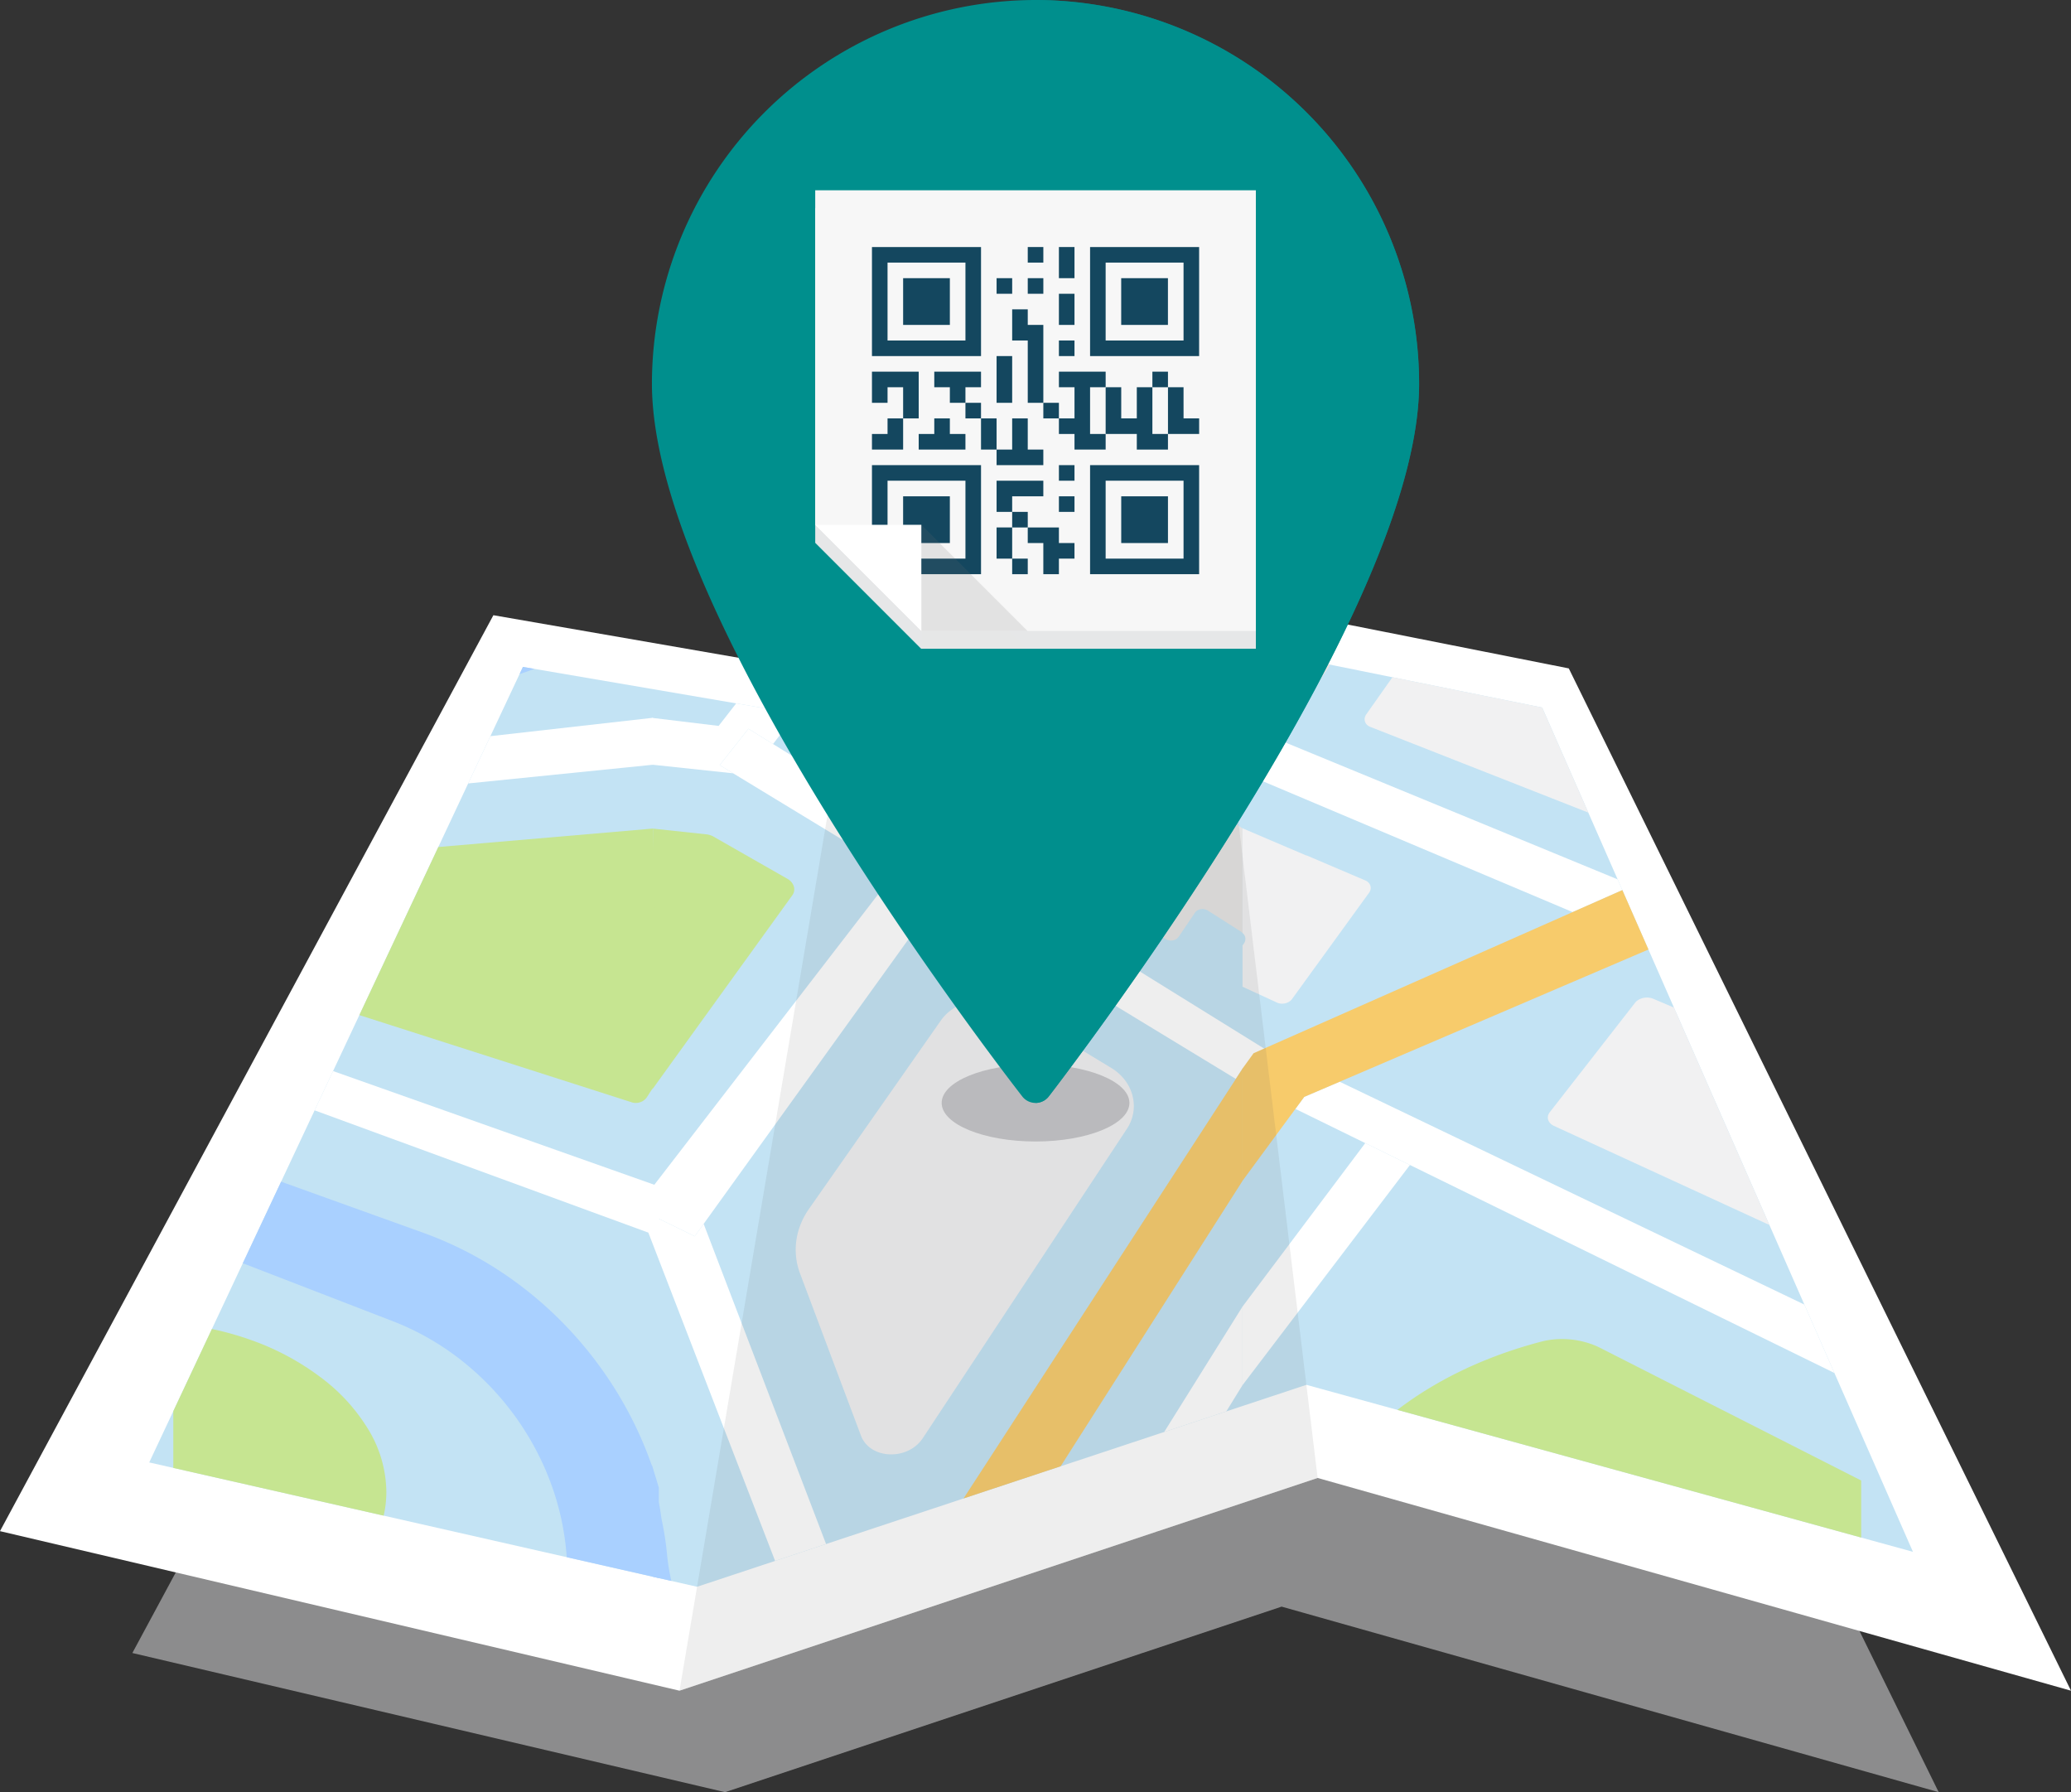 <svg id="Group_11376" data-name="Group 11376" xmlns="http://www.w3.org/2000/svg" xmlns:xlink="http://www.w3.org/1999/xlink" width="382.804" height="331.232" viewBox="0 0 382.804 331.232">
  <rect x="0" y="0" width="382.804" height="331.232" fill="#333333" stroke="none"/>
  <defs>
    <clipPath id="clip-path">
      <path id="Path_18176" data-name="Path 18176" d="M714.234,3821.135,645.16,3968.162l101.266,22.981,112.626-37.322,112.115,30.861-68.533-156.039-60.174-12.171-69,14.784Z" transform="translate(-645.16 -3816.473)" fill="none"/>
    </clipPath>
  </defs>
  <g id="Group_11360" data-name="Group 11360" transform="translate(0 110.43)">
    <path id="Path_18138" data-name="Path 18138" d="M978,4004.888l-80.97-164.8L839.4,3828.658l-58.108,12.86-57.631-10-79.541,147.65,109.547,25.721,102.88-34.293Z" transform="translate(-619.654 -3784.086)" fill="#e6e7e8" opacity="0.5" style="mix-blend-mode: multiply;isolation: isolate"/>
    <path id="Path_18139" data-name="Path 18139" d="M1018.73,4015.787,925.9,3826.843l-66.076-13.105L793.2,3828.48l-66.076-11.467-91.2,169.284,125.6,29.489,117.954-39.318Z" transform="translate(-635.926 -3813.737)" fill="#fff"/>
    <path id="Path_18140" data-name="Path 18140" d="M714.234,3821.135,645.16,3968.162l101.266,22.981,112.626-37.322,112.115,30.861-68.533-156.039-60.174-12.171-69,14.784Z" transform="translate(-617.578 -3808.302)" fill="#c3e3f4"/>
    <g id="Group_11359" data-name="Group 11359" transform="translate(27.582 8.17)">
      <g id="Group_11358" data-name="Group 11358" clip-path="url(#clip-path)">
        <g id="Group_11357" data-name="Group 11357" transform="translate(4.448 -14.424)">
          <g id="Group_11354" data-name="Group 11354" transform="translate(83.548)">
            <path id="Path_18141" data-name="Path 18141" d="M677.553,3888.275q.78,1.088,1.592,2.159t1.673,2.125v-8.989l-6.2.293q.694,1.121,1.428,2.223C676.535,3886.82,677.037,3887.552,677.553,3888.275Z" transform="translate(-674.617 -3668.711)" fill="#a9d0ff"/>
            <path id="Path_18142" data-name="Path 18142" d="M678.333,3896.749l33.714-4.547-7.391-3.1c-1.042-.449-2.058-.926-3.053-1.44s-1.963-1.057-2.907-1.634-1.864-1.186-2.751-1.822-2.055-1.542-2.889-2.237l-.137-.161-16.579,5.267v7.6a15.089,15.089,0,0,0,.932,1.321A4.678,4.678,0,0,0,678.333,3896.749Z" transform="translate(-671.193 -3672.221)" fill="#a9d0ff"/>
            <path id="Path_18143" data-name="Path 18143" d="M684.861,3900.908a38.859,38.859,0,0,1-3.833-8.067,38.524,38.524,0,0,1-1.2-4.338,39.307,39.307,0,0,1-.7-4.489q-.148-1.573-.385-3.118t-.559-3.069c-.215-1.012-.29-2.261-.562-3.259s-.693-5.992-1.392-7.2l.326,35.793Z" transform="translate(-671.41 -3700.908)" fill="#a9d0ff"/>
            <path id="Path_18144" data-name="Path 18144" d="M676.044,3855.136l26.754,69.289,2.945,1.337,13.5-3.661-8.215-3.833-24.764-64.76-1.656,2.3-7.832-3.833Z" transform="translate(-671.78 -3731.493)" fill="#fff"/>
            <path id="Path_18145" data-name="Path 18145" d="M702.316,3877.6l-1.251,1.964-9.581,2.744,28.806,13.081,15.638-2.109-14.2-6.627h0l-.232.376-7.5-3.186.385-.617Z" transform="translate(-641.099 -3680.578)" fill="#fff"/>
            <path id="Path_18146" data-name="Path 18146" d="M698.6,3842.052l21.067-27.434-11.176-1.5L688.544,3838.7l-12.254-1.48v8.65l14.941,1.593-2.493-1.515,5.313-6.721Z" transform="translate(-671.291 -3808.712)" fill="#fff"/>
            <path id="Path_18147" data-name="Path 18147" d="M699.019,3923.567l7.5,3.186.232-.376,33.466-54.252v-14.518L699.4,3922.95Z" transform="translate(-626.125 -3720.303)" fill="#fff"/>
            <path id="Path_18148" data-name="Path 18148" d="M676.291,3889.014v5.21l7.832,3.832,1.656-2.3,43.347-60.229h0l-7.91-4.808Z" transform="translate(-671.291 -3773.74)" fill="#fff"/>
            <path id="Path_18149" data-name="Path 18149" d="M741.6,3844.354v-8.838l-26.7-18.664-16.579-2.224Z" transform="translate(-627.512 -3805.714)" fill="#fff"/>
            <path id="Path_18150" data-name="Path 18150" d="M685.77,3821.86l-5.313,6.72,2.493,1.516,29.982,18.225h0l7.91,4.809,55.015,33.442,1.24-1.911,5.649-2.671-92.425-57.308Z" transform="translate(-663.01 -3791.344)" fill="#fff"/>
            <path id="Path_18151" data-name="Path 18151" d="M678.443,3816.172q1.035-.538,2.043-1.093c.672-.368,1.335-.744,1.989-1.121s1.3-.761,1.933-1.146l-7.982-1.169-.164,6.13C676.967,3817.427,677.753,3816.535,678.443,3816.172Z" transform="translate(-671.348 -3811.643)" fill="#a9d0ff"/>
            <path id="Path_18152" data-name="Path 18152" d="M701.273,3837.322l-13.7-7.82a2.985,2.985,0,0,0-.317-.159c-.108-.044-.218-.087-.332-.121a3.513,3.513,0,0,0-.346-.085c-.12-.021-.236-.038-.356-.048l-9.789-1.051-.14,48.178,25.854-35.835a1.833,1.833,0,0,0,.3-1.637,2.208,2.208,0,0,0-.415-.789A2.673,2.673,0,0,0,701.273,3837.322Z" transform="translate(-671.29 -3779.065)" fill="#c6e591"/>
            <path id="Path_18153" data-name="Path 18153" d="M724.083,3839.538a10.648,10.648,0,0,0-2.548-.756,10.886,10.886,0,0,0-1.305-.131,10.493,10.493,0,0,0-2.4.174,9.96,9.96,0,0,0-2.261.7,9.254,9.254,0,0,0-2,1.223,8.428,8.428,0,0,0-1.61,1.72l-24.352,34.786a13.806,13.806,0,0,0-1.532,2.83,12.821,12.821,0,0,0-.8,3.01,12.43,12.43,0,0,0,.687,6.1l11.25,29.944a4.905,4.905,0,0,0,.98,1.605,5.355,5.355,0,0,0,1.449,1.118,6.389,6.389,0,0,0,1.753.622,7.443,7.443,0,0,0,3.441-.143,7.223,7.223,0,0,0,1.455-.587,6.567,6.567,0,0,0,1.3-.911,6.386,6.386,0,0,0,1.067-1.236l37.717-57.155a7.7,7.7,0,0,0,1.183-3,7.626,7.626,0,0,0-.14-3.1,8.113,8.113,0,0,0-1.374-2.858,8.951,8.951,0,0,0-2.536-2.282l-18.219-11.05A10.934,10.934,0,0,0,724.083,3839.538Z" transform="translate(-653.656 -3757.993)" fill="#f1f1f2"/>
            <path id="Path_18154" data-name="Path 18154" d="M705.744,3815.713c-.087-.045-.179-.084-.269-.12a2.5,2.5,0,0,0-.278-.083,2.327,2.327,0,0,0-.8-.062,2.212,2.212,0,0,0-.493.107,1.846,1.846,0,0,0-.433.224,1.509,1.509,0,0,0-.35.337L689.1,3834.61a1.53,1.53,0,0,0-.293.675,1.677,1.677,0,0,0,.039.729,2.016,2.016,0,0,0,.349.689,2.432,2.432,0,0,0,.639.574l37.815,23.6a2.253,2.253,0,0,0,.245.132c.084.038.17.071.257.1a1.981,1.981,0,0,0,.26.066,1.956,1.956,0,0,0,.263.035,2.1,2.1,0,0,0,.49-.021,1.947,1.947,0,0,0,.463-.133,1.784,1.784,0,0,0,.406-.241,1.64,1.64,0,0,0,.326-.344l12.618-17.986a1.491,1.491,0,0,0,.257-.632,1.616,1.616,0,0,0-.036-.676,1.854,1.854,0,0,0-.3-.646,2.13,2.13,0,0,0-.556-.531l-36.328-24.143A2.462,2.462,0,0,0,705.744,3815.713Z" transform="translate(-646.472 -3804.107)" fill="#f1f1f2"/>
            <path id="Path_18155" data-name="Path 18155" d="M728.18,3831.738l-7.925-5.261-.009.012c-.072-.047-.146-.089-.221-.129a2.458,2.458,0,0,0-.23-.095c-.078-.026-.155-.05-.233-.069s-.158-.026-.239-.035a1.832,1.832,0,0,0-.445.012,1.634,1.634,0,0,0-.415.117,1.593,1.593,0,0,0-.37.214,1.616,1.616,0,0,0-.3.316l-12.454,18.022a1.5,1.5,0,0,0-.251.619,1.662,1.662,0,0,0,.033.654,1.811,1.811,0,0,0,.3.612,2.005,2.005,0,0,0,.538.493l7.955,4.952a2.065,2.065,0,0,0,.224.122c.078.033.155.063.233.09a2.175,2.175,0,0,0,.239.057,1.926,1.926,0,0,0,.239.029,1.851,1.851,0,0,0,.448-.026,1.92,1.92,0,0,0,.424-.131,1.636,1.636,0,0,0,.37-.233,1.665,1.665,0,0,0,.3-.325l2.978-4.4a1.564,1.564,0,0,1,.663-.554,1.946,1.946,0,0,1,.415-.128,1.835,1.835,0,0,1,.445-.021,1.725,1.725,0,0,1,.233.029,1.636,1.636,0,0,1,.236.061,1.946,1.946,0,0,1,.448.212l6,3.82.1.069.1.078.09.08.084.084Z" transform="translate(-614.092 -3782.813)" fill="#e5e4e3"/>
            <path id="Path_18156" data-name="Path 18156" d="M720.043,3817.543l-10.874-1.46,10.874,7.634Z" transform="translate(-605.954 -3802.82)" fill="#e5e4e3"/>
            <path id="Path_18157" data-name="Path 18157" d="M718.758,3940.172l-13.5,3.661-20.658,5.605-8.3,2.348v12.693l17.018-5.065,28.367-8.121,9.581-2.743,1.251-1.964,52.873-82.961v-20.742l-1.24,1.911-61.17,94.235Z" transform="translate(-671.291 -3749.565)" fill="#f7cb6b"/>
          </g>
          <g id="Group_11355" data-name="Group 11355">
            <path id="Path_18158" data-name="Path 18158" d="M736.4,3911.231a70.185,70.185,0,0,0-6.536-15.638,71.964,71.964,0,0,0-9.909-13.5,70.61,70.61,0,0,0-12.555-10.67,67.307,67.307,0,0,0-14.491-7.31l-46.257-16.634v17.279l40.587,15.678A49.165,49.165,0,0,1,699.3,3887.2a51.857,51.857,0,0,1,16.791,22.272,49.171,49.171,0,0,1,3.232,13.951q.2,2.509.6,5.028t1,5.026q.6,2.514,1.383,5t1.766,4.956l12.325-.794Z" transform="translate(-646.648 -3740.422)" fill="#a9d0ff"/>
            <path id="Path_18159" data-name="Path 18159" d="M736.4,3871.3l-89.75-31.761v8.138l89.259,32.705.491,1.459v-5.316l-.938-.542.938-1.446Z" transform="translate(-646.648 -3756.209)" fill="#fff"/>
            <path id="Path_18160" data-name="Path 18160" d="M646.648,3838.829l88.655-8.971v-8.678l-88.655,10.024Z" transform="translate(-646.648 -3792.692)" fill="#fff"/>
            <path id="Path_18161" data-name="Path 18161" d="M646.649,3840.465c1.577-.007,3.537-.028,5.8-.087,2.282-.058,4.881-.152,7.725-.3,2.871-.152,6-.358,9.3-.64,3.342-.284,6.87-.646,10.515-1.1,2.357-.3,4.762-.634,7.193-1.013,2.449-.385,4.926-.818,7.405-1.3,2.5-.487,5-1.028,7.486-1.625,2.5-.6,4.986-1.261,7.426-1.984a54.33,54.33,0,0,0,6.966-2.622,69.075,69.075,0,0,0,6.844-3.606c2.261-1.35,4.487-2.834,6.665-4.424s4.334-3.295,6.419-5.066l-1.1-5.052-88.652,13.234Z" transform="translate(-646.648 -3811.643)" fill="#a9d0ff"/>
            <path id="Path_18162" data-name="Path 18162" d="M651.82,3834.689a2.189,2.189,0,0,0-1.021,1.157,2.158,2.158,0,0,0-.152.794V3853.9a2.027,2.027,0,0,0,.093.606,1.944,1.944,0,0,0,.257.531,1.923,1.923,0,0,0,.4.416,1.735,1.735,0,0,0,.523.269l71.532,22.9a1.924,1.924,0,0,0,.2.053c.066.016.131.027.2.039s.134.015.2.021.131,0,.2,0a2.5,2.5,0,0,0,.591-.08,2.534,2.534,0,0,0,.553-.219,2.315,2.315,0,0,0,.487-.344,2.2,2.2,0,0,0,.391-.46l2.184-3.382-1.06-46.224-74.824,6.429A1.985,1.985,0,0,0,651.82,3834.689Z" transform="translate(-638.705 -3779.065)" fill="#c6e591"/>
            <path id="Path_18163" data-name="Path 18163" d="M674.072,3868.729a47.666,47.666,0,0,0-12.573-6.853,54.94,54.94,0,0,0-14.849-3.215v55.479a51.222,51.222,0,0,0,14.849-.663,39.271,39.271,0,0,0,12.573-4.7,26.3,26.3,0,0,0,8.714-8.158,19.732,19.732,0,0,0,3.244-10.841,22.579,22.579,0,0,0-3.244-11.4A33.93,33.93,0,0,0,674.072,3868.729Z" transform="translate(-646.648 -3718.211)" fill="#c6e591"/>
            <path id="Path_18164" data-name="Path 18164" d="M646.648,3888.44l39.054,5.946,44.494-2.115,6.2-.3V3879.34l-12.327.8-77.423,5Z" transform="translate(-646.648 -3677.118)" fill="#f7cb6b"/>
          </g>
          <g id="Group_11356" data-name="Group 11356" transform="translate(197.636 4.129)">
            <path id="Path_18165" data-name="Path 18165" d="M743.755,3851.541l-8.26-4.046h0l-22.684,30.212v14.521l30.946-40.687Z" transform="translate(-712.808 -3744.53)" fill="#fff"/>
            <path id="Path_18166" data-name="Path 18166" d="M779.824,3820.708l-22.319-7.683-20.868,2.4,43.188,15.316Z" transform="translate(-665.458 -3813.026)" fill="#fff"/>
            <path id="Path_18167" data-name="Path 18167" d="M784.92,3851.317l-72.111-29.7v8.839l61.02,25.769Z" transform="translate(-712.808 -3795.954)" fill="#fff"/>
            <path id="Path_18168" data-name="Path 18168" d="M776.481,3844.7l-26.7-11-11.467,4.911,38.162,16.115Z" transform="translate(-662.114 -3771.933)" fill="#fff"/>
            <path id="Path_18169" data-name="Path 18169" d="M737.251,3859.089l83.42,40.871v-10.031L724.258,3843.7l-6.545,2.8-1.63,2.22,12.908,6.323h0Z" transform="translate(-706.304 -3752.077)" fill="#fff"/>
            <path id="Path_18170" data-name="Path 18170" d="M716.038,3916.821c.084.65.176,1.3.287,1.953l1.467,8.815,0,.018,0,.019,0,.017,0,.021,103.677,11.979v-53.874L773.3,3861.292a14.71,14.71,0,0,0-1.559-.685,15.629,15.629,0,0,0-1.631-.5,16.75,16.75,0,0,0-1.682-.329,16.537,16.537,0,0,0-1.7-.146q-.564-.022-1.129,0t-1.12.081c-.37.039-.738.093-1.105.158s-.726.149-1.084.242q-3.831,1.008-7.414,2.306-3.562,1.291-6.853,2.851-3.271,1.55-6.264,3.354a65.93,65.93,0,0,0-5.658,3.815,60.023,60.023,0,0,0-5.024,4.244,54.937,54.937,0,0,0-4.367,4.637,50.95,50.95,0,0,0-3.686,5,47.652,47.652,0,0,0-2.978,5.342,45.738,45.738,0,0,0-1.912,4.666,45.234,45.234,0,0,0-1.362,4.795,44.478,44.478,0,0,0-.818,4.9,45.349,45.349,0,0,0-.275,4.983c0,.642.015,1.284.042,1.93s.066,1.293.12,1.941S715.958,3916.17,716.038,3916.821Z" transform="translate(-707.115 -3720.442)" fill="#c6e591"/>
            <path id="Path_18171" data-name="Path 18171" d="M713.051,3849.333l-.242.338v7.624l6.366,2.93a1.838,1.838,0,0,0,.251.1,2.391,2.391,0,0,0,.263.065,2.111,2.111,0,0,0,.269.036,2.468,2.468,0,0,0,.269,0,2.888,2.888,0,0,0,.511-.07,2.41,2.41,0,0,0,.475-.174,2.119,2.119,0,0,0,.421-.266,1.8,1.8,0,0,0,.338-.355l14.228-19.629a1.606,1.606,0,0,0,.287-.651,1.38,1.38,0,0,0-.039-.646,1.439,1.439,0,0,0-.34-.57,1.781,1.781,0,0,0-.615-.419l-10.847-4.623-.018.03-11.817-5.037v19.348a1.571,1.571,0,0,1,.355.422,1.415,1.415,0,0,1,.167.5,1.374,1.374,0,0,1-.036.527A1.558,1.558,0,0,1,713.051,3849.333Z" transform="translate(-712.809 -3783.233)" fill="#f1f1f2"/>
            <path id="Path_18172" data-name="Path 18172" d="M722.825,3827.879a2,2,0,0,0,.275.05,2.089,2.089,0,0,0,.281.019,2.477,2.477,0,0,0,.284-.012,2.683,2.683,0,0,0,.535-.111,2.8,2.8,0,0,0,.5-.212,2.515,2.515,0,0,0,.442-.308,2.248,2.248,0,0,0,.355-.395l5.58-8.032a1.8,1.8,0,0,0,.293-.69,1.4,1.4,0,0,0-.039-.669,1.427,1.427,0,0,0-.349-.57,1.747,1.747,0,0,0-.633-.4l-1.58-.595-15.961,1.835v6.174l9.75,3.833A1.988,1.988,0,0,0,722.825,3827.879Z" transform="translate(-712.809 -3807.208)" fill="#e5e4e3"/>
            <path id="Path_18173" data-name="Path 18173" d="M721.425,3835.769l47.6,18.714a2.444,2.444,0,0,0,.3.1,2.57,2.57,0,0,0,.317.063,2.874,2.874,0,0,0,.323.029c.108,0,.215,0,.326,0a3.51,3.51,0,0,0,.612-.1,3.458,3.458,0,0,0,.577-.213,2.724,2.724,0,0,0,.508-.316,2.268,2.268,0,0,0,.409-.416l16.4-21.591a1.819,1.819,0,0,0,.344-.744,1.387,1.387,0,0,0-.045-.726,1.554,1.554,0,0,0-.412-.625,2.09,2.09,0,0,0-.744-.441l-41.286-14.808-13.894,1.595-12.074,17.129a1.724,1.724,0,0,0-.3.688,1.408,1.408,0,0,0,.042.671,1.426,1.426,0,0,0,.353.583A1.887,1.887,0,0,0,721.425,3835.769Z" transform="translate(-697.79 -3809.724)" fill="#f1f1f2"/>
            <path id="Path_18174" data-name="Path 18174" d="M732.841,3862.213l54.687,25.153a3.087,3.087,0,0,0,.334.131c.114.038.227.068.344.1a3.388,3.388,0,0,0,.352.057,2.941,2.941,0,0,0,.356.023c.06,0,.122,0,.182,0l.179-.009c.06-.006.12-.013.179-.021a1.691,1.691,0,0,0,.176-.026v-32.55L751.2,3838.719a2.953,2.953,0,0,0-.308-.108,3.232,3.232,0,0,0-.319-.074,3.267,3.267,0,0,0-.326-.039c-.108-.006-.218-.008-.326-.006a3.605,3.605,0,0,0-.618.081,3.1,3.1,0,0,0-.576.194,2.64,2.64,0,0,0-.508.3,2.191,2.191,0,0,0-.406.4L732.046,3859.7a1.6,1.6,0,0,0-.32.69,1.429,1.429,0,0,0,.042.7,1.662,1.662,0,0,0,.379.634A2.214,2.214,0,0,0,732.841,3862.213Z" transform="translate(-675.265 -3762.424)" fill="#f1f1f2"/>
            <path id="Path_18175" data-name="Path 18175" d="M724.217,3883.052l6.545-2.8,58.251-24.937,11.467-4.911,26.695-11.428V3825.3l-42.255,18.691-11.091,4.906-56.41,24.952h0l-2.564,1.134-2.045,2.83v20.745l9.777-13.289Z" transform="translate(-712.808 -3788.629)" fill="#f7cb6b"/>
          </g>
        </g>
      </g>
    </g>
    <path id="Path_18177" data-name="Path 18177" d="M709.644,3828.48l-31.672,187.307,117.953-39.318-19.659-162.731Z" transform="translate(-552.373 -3813.737)" fill="#575756" opacity="0.1"/>
  </g>
  <g id="pin" transform="translate(120.497)">
    <ellipse id="Ellipse_329" data-name="Ellipse 329" cx="17.353" cy="7.128" rx="17.353" ry="7.128" transform="translate(53.56 196.718)" fill="#808184" opacity="0.4"/>
    <ellipse id="Ellipse_330" data-name="Ellipse 330" cx="39.476" cy="39.476" rx="39.476" ry="39.476" transform="translate(31.429 31.429)" fill="#fff"/>
    <path id="_7" data-name="7" d="M747.169,3776.77a70.985,70.985,0,0,0-70.9,70.906c0,18.579,11.564,46.447,34.374,82.832,16.845,26.867,33.92,48.7,34.09,48.922a3.1,3.1,0,0,0,2.441,1.188h.009a3.1,3.1,0,0,0,2.441-1.2c.17-.222,17.242-22.276,34.084-49.247,22.807-36.527,34.371-64.285,34.371-82.494A70.985,70.985,0,0,0,747.169,3776.77Z" transform="translate(-676.264 -3776.77)" fill="#008f8d"/>
    <path id="Path_18178" data-name="Path 18178" d="M700,3881.866v98.751h.009a3.1,3.1,0,0,0,2.441-1.2c.17-.222,17.242-22.276,34.084-49.247,22.807-36.527,34.371-64.285,34.371-82.494A70.985,70.985,0,0,0,700,3776.77v105.1Z" transform="translate(-629.095 -3776.77)" fill="#008f8d" opacity="0.75" style="mix-blend-mode: soft-light;isolation: isolate"/>
    <g id="Group_11375" data-name="Group 11375" transform="translate(30.189 35.165)">
      <g id="Group_11361" data-name="Group 11361" transform="translate(0 3.294)" style="mix-blend-mode: multiply;isolation: isolate">
        <path id="Path_18179" data-name="Path 18179" d="M686.37,3851.475l19.618,19.619h61.83v-81.449H686.37Z" transform="translate(-686.37 -3789.645)" fill="#e6e7e8"/>
        <path id="Path_18180" data-name="Path 18180" d="M703.377,3826.809h20.155v-20.158H703.377Z" transform="translate(-652.573 -3755.849)" fill="#e6e7e8"/>
        <path id="Path_18181" data-name="Path 18181" d="M706.56,3807.615h-2.22v14.4h14.4v-14.4H706.56Z" transform="translate(-650.659 -3753.932)" fill="#e6e7e8"/>
        <rect id="Rectangle_2356" data-name="Rectangle 2356" width="8.638" height="8.638" transform="translate(56.562 56.563)" fill="#e6e7e8"/>
        <path id="Path_18182" data-name="Path 18182" d="M689.881,3826.809h20.158v-20.158H689.881Z" transform="translate(-679.393 -3755.849)" fill="#e6e7e8"/>
        <path id="Path_18183" data-name="Path 18183" d="M693.062,3807.615h-2.217v14.4h14.4v-14.4H693.062Z" transform="translate(-677.477 -3753.932)" fill="#e6e7e8"/>
        <rect id="Rectangle_2357" data-name="Rectangle 2357" width="8.638" height="8.638" transform="translate(16.248 56.563)" fill="#e6e7e8"/>
        <path id="Path_18184" data-name="Path 18184" d="M689.881,3813.31h20.158v-20.153H689.881Z" transform="translate(-679.393 -3782.667)" fill="#e6e7e8"/>
        <path id="Path_18185" data-name="Path 18185" d="M693.062,3794.12h-2.217v14.4h14.4v-14.4H693.062Z" transform="translate(-677.477 -3780.749)" fill="#e6e7e8"/>
        <path id="Path_18186" data-name="Path 18186" d="M691.809,3803.722h8.638v-8.639h-8.638Z" transform="translate(-675.561 -3778.835)" fill="#e6e7e8"/>
        <path id="Path_18187" data-name="Path 18187" d="M703.377,3813.31h20.155v-20.153H703.377Z" transform="translate(-652.573 -3782.667)" fill="#e6e7e8"/>
        <path id="Path_18188" data-name="Path 18188" d="M706.56,3794.12h-2.22v14.4h14.4v-14.4H706.56Z" transform="translate(-650.659 -3780.749)" fill="#e6e7e8"/>
        <path id="Path_18189" data-name="Path 18189" d="M705.3,3803.722h8.638v-8.639H705.3Z" transform="translate(-648.743 -3778.835)" fill="#e6e7e8"/>
        <rect id="Rectangle_2358" data-name="Rectangle 2358" width="2.881" height="2.879" transform="translate(39.283 10.491)" fill="#e6e7e8"/>
        <path id="Path_18190" data-name="Path 18190" d="M701.448,3796.036v2.878h2.881v-5.757h-2.881Z" transform="translate(-656.406 -3782.666)" fill="#e6e7e8"/>
        <rect id="Rectangle_2359" data-name="Rectangle 2359" width="2.881" height="2.881" transform="translate(33.524 16.248)" fill="#e6e7e8"/>
        <rect id="Rectangle_2360" data-name="Rectangle 2360" width="2.881" height="2.881" transform="translate(39.283 16.248)" fill="#e6e7e8"/>
        <path id="Path_18191" data-name="Path 18191" d="M701.448,3798.926v2.879h2.881v-5.758h-2.881Z" transform="translate(-656.406 -3776.918)" fill="#e6e7e8"/>
        <rect id="Rectangle_2361" data-name="Rectangle 2361" width="2.881" height="2.879" transform="translate(45.043 27.767)" fill="#e6e7e8"/>
        <path id="Path_18192" data-name="Path 18192" d="M696.616,3800.868h-2.879v2.879h2.879v2.878h2.88v-2.878h2.879v-2.879h-5.76Z" transform="translate(-671.73 -3767.341)" fill="#e6e7e8"/>
        <path id="Path_18193" data-name="Path 18193" d="M701.436,3797.012h-2.879v5.76h2.879v11.516h2.88v-14.4h-2.88Z" transform="translate(-662.152 -3775.004)" fill="#e6e7e8"/>
        <rect id="Rectangle_2362" data-name="Rectangle 2362" width="2.878" height="2.879" transform="translate(62.322 33.527)" fill="#e6e7e8"/>
        <path id="Path_18194" data-name="Path 18194" d="M697.592,3802.784v5.757h2.881V3799.9h-2.881Z" transform="translate(-664.069 -3769.257)" fill="#e6e7e8"/>
        <path id="Path_18195" data-name="Path 18195" d="M692.761,3800.868h-2.88v5.757h2.88v-2.878h2.88v5.76h2.879v-8.639h-5.759Z" transform="translate(-679.393 -3767.341)" fill="#e6e7e8"/>
        <rect id="Rectangle_2363" data-name="Rectangle 2363" width="2.879" height="2.881" transform="translate(27.766 39.284)" fill="#e6e7e8"/>
        <rect id="Rectangle_2364" data-name="Rectangle 2364" width="2.879" height="2.881" transform="translate(42.164 39.284)" fill="#e6e7e8"/>
        <path id="Path_18196" data-name="Path 18196" d="M692.761,3806.638h-2.88v2.88h5.76v-5.759h-2.88Z" transform="translate(-679.393 -3761.594)" fill="#e6e7e8"/>
        <path id="Path_18197" data-name="Path 18197" d="M698.532,3803.759h-2.879v2.879h-2.88v2.88h8.639v-2.88h-2.88Z" transform="translate(-673.646 -3761.594)" fill="#e6e7e8"/>
        <path id="Path_18198" data-name="Path 18198" d="M704.33,3800.868h-2.881v2.879h2.881v5.76h-2.881v2.878h2.881v2.881h5.757v-2.881h-2.879v-8.638h2.879v-2.879H704.33Z" transform="translate(-656.406 -3767.341)" fill="#e6e7e8"/>
        <path id="Path_18199" data-name="Path 18199" d="M712.981,3807.591v-5.76H710.1v5.76h-2.879v-5.76h-2.88v8.638H710.1v2.88h5.759v-2.88h-2.878Z" transform="translate(-650.659 -3765.426)" fill="#e6e7e8"/>
        <path id="Path_18200" data-name="Path 18200" d="M711.076,3804.708v-2.877H708.2v8.638h5.76v-2.878h-2.88Z" transform="translate(-642.996 -3765.426)" fill="#e6e7e8"/>
        <path id="Path_18201" data-name="Path 18201" d="M696.629,3806.638v2.88h2.878v-5.759h-2.878Z" transform="translate(-665.983 -3761.594)" fill="#e6e7e8"/>
        <path id="Path_18202" data-name="Path 18202" d="M703.352,3806.638v-2.879h-2.879v5.759h-2.881v2.88h8.64v-2.88h-2.88Z" transform="translate(-664.069 -3761.594)" fill="#e6e7e8"/>
        <rect id="Rectangle_2365" data-name="Rectangle 2365" width="2.881" height="2.878" transform="translate(45.043 50.804)" fill="#e6e7e8"/>
        <path id="Path_18203" data-name="Path 18203" d="M700.473,3807.615h-2.881v5.76h2.881V3810.5h5.759v-2.881h-5.759Z" transform="translate(-664.069 -3753.933)" fill="#e6e7e8"/>
        <rect id="Rectangle_2366" data-name="Rectangle 2366" width="2.881" height="2.879" transform="translate(45.043 56.563)" fill="#e6e7e8"/>
        <rect id="Rectangle_2367" data-name="Rectangle 2367" width="2.879" height="2.881" transform="translate(36.405 59.442)" fill="#e6e7e8"/>
        <path id="Path_18204" data-name="Path 18204" d="M697.592,3813.386v2.881h2.881v-5.76h-2.881Z" transform="translate(-664.069 -3748.185)" fill="#e6e7e8"/>
        <path id="Path_18205" data-name="Path 18205" d="M705.28,3810.507H699.52v2.879h2.88v5.759h2.879v-2.878h2.881v-2.881H705.28Z" transform="translate(-660.237 -3748.185)" fill="#e6e7e8"/>
        <rect id="Rectangle_2368" data-name="Rectangle 2368" width="2.879" height="2.879" transform="translate(36.405 68.082)" fill="#e6e7e8"/>
        <path id="Path_18206" data-name="Path 18206" d="M705.987,3829.959v-19.617H686.37Z" transform="translate(-686.369 -3748.511)" fill="#e6e7e8"/>
        <path id="Path_18207" data-name="Path 18207" d="M692.937,3829.959h19.619l-19.619-19.617Z" transform="translate(-673.319 -3748.511)" fill="#e6e7e8" opacity="0.15"/>
      </g>
      <g id="Group_11374" data-name="Group 11374">
        <g id="Group_11373" data-name="Group 11373">
          <g id="Group_11362" data-name="Group 11362">
            <path id="Path_18208" data-name="Path 18208" d="M686.37,3850.372l19.618,19.619h61.83v-81.449H686.37Z" transform="translate(-686.37 -3788.542)" fill="#f7f7f7"/>
          </g>
          <g id="Group_11372" data-name="Group 11372" transform="translate(10.488 10.491)">
            <g id="Group_11364" data-name="Group 11364" transform="translate(40.316 40.314)">
              <path id="Path_18209" data-name="Path 18209" d="M703.377,3825.7h20.155v-20.154H703.377Z" transform="translate(-703.377 -3805.549)" fill="#14475f"/>
              <g id="Group_11363" data-name="Group 11363" transform="translate(2.877 2.876)">
                <path id="Path_18210" data-name="Path 18210" d="M706.56,3806.512h-2.22v14.4h14.4v-14.4H706.56Z" transform="translate(-704.34 -3806.512)" fill="#f7f7f7"/>
              </g>
              <rect id="Rectangle_2369" data-name="Rectangle 2369" width="8.638" height="8.638" transform="translate(5.758 5.759)" fill="#14475f"/>
            </g>
            <g id="Group_11366" data-name="Group 11366" transform="translate(0 40.314)">
              <path id="Path_18211" data-name="Path 18211" d="M689.881,3825.7h20.158v-20.154H689.881Z" transform="translate(-689.881 -3805.549)" fill="#14475f"/>
              <g id="Group_11365" data-name="Group 11365" transform="translate(2.88 2.876)">
                <path id="Path_18212" data-name="Path 18212" d="M693.062,3806.512h-2.217v14.4h14.4v-14.4H693.062Z" transform="translate(-690.845 -3806.512)" fill="#f7f7f7"/>
              </g>
              <rect id="Rectangle_2370" data-name="Rectangle 2370" width="8.638" height="8.638" transform="translate(5.759 5.759)" fill="#14475f"/>
            </g>
            <g id="Group_11368" data-name="Group 11368" transform="translate(0 0.001)">
              <path id="Path_18213" data-name="Path 18213" d="M689.881,3812.209h20.158v-20.155H689.881Z" transform="translate(-689.881 -3792.054)" fill="#14475f"/>
              <g id="Group_11367" data-name="Group 11367" transform="translate(2.88 2.877)">
                <path id="Path_18214" data-name="Path 18214" d="M693.062,3793.017h-2.217v14.4h14.4v-14.4H693.062Z" transform="translate(-690.845 -3793.017)" fill="#f7f7f7"/>
              </g>
              <path id="Path_18215" data-name="Path 18215" d="M691.809,3802.62h8.638v-8.639h-8.638Z" transform="translate(-686.049 -3788.225)" fill="#14475f"/>
            </g>
            <g id="Group_11370" data-name="Group 11370" transform="translate(40.316 0.001)">
              <path id="Path_18216" data-name="Path 18216" d="M703.377,3812.209h20.155v-20.155H703.377Z" transform="translate(-703.377 -3792.054)" fill="#14475f"/>
              <g id="Group_11369" data-name="Group 11369" transform="translate(2.877 2.877)">
                <path id="Path_18217" data-name="Path 18217" d="M706.56,3793.017h-2.22v14.4h14.4v-14.4H706.56Z" transform="translate(-704.34 -3793.017)" fill="#f7f7f7"/>
              </g>
              <path id="Path_18218" data-name="Path 18218" d="M705.3,3802.62h8.638v-8.639H705.3Z" transform="translate(-699.547 -3788.225)" fill="#14475f"/>
            </g>
            <g id="Group_11371" data-name="Group 11371">
              <rect id="Rectangle_2371" data-name="Rectangle 2371" width="2.881" height="2.879" transform="translate(28.796)" fill="#14475f"/>
              <path id="Path_18219" data-name="Path 18219" d="M701.448,3794.932v2.879h2.881v-5.757h-2.881Z" transform="translate(-666.893 -3792.054)" fill="#14475f"/>
              <rect id="Rectangle_2372" data-name="Rectangle 2372" width="2.881" height="2.881" transform="translate(23.036 5.757)" fill="#14475f"/>
              <rect id="Rectangle_2373" data-name="Rectangle 2373" width="2.881" height="2.881" transform="translate(28.796 5.757)" fill="#14475f"/>
              <path id="Path_18220" data-name="Path 18220" d="M701.448,3797.824v2.879h2.881v-5.757h-2.881Z" transform="translate(-666.893 -3786.307)" fill="#14475f"/>
              <rect id="Rectangle_2374" data-name="Rectangle 2374" width="2.881" height="2.879" transform="translate(34.555 17.276)" fill="#14475f"/>
              <path id="Path_18221" data-name="Path 18221" d="M696.616,3799.765h-2.879v2.879h2.879v2.879h2.88v-2.879h2.879v-2.879h-5.76Z" transform="translate(-682.218 -3776.73)" fill="#14475f"/>
              <path id="Path_18222" data-name="Path 18222" d="M701.436,3795.909h-2.879v5.76h2.879v11.517h2.88v-14.4h-2.88Z" transform="translate(-672.64 -3784.392)" fill="#14475f"/>
              <rect id="Rectangle_2375" data-name="Rectangle 2375" width="2.878" height="2.879" transform="translate(51.834 23.036)" fill="#14475f"/>
              <path id="Path_18223" data-name="Path 18223" d="M697.592,3801.682v5.757h2.881V3798.8h-2.881Z" transform="translate(-674.557 -3778.646)" fill="#14475f"/>
              <path id="Path_18224" data-name="Path 18224" d="M692.761,3799.765h-2.88v5.758h2.88v-2.879h2.88v5.76h2.879v-8.639h-5.759Z" transform="translate(-689.881 -3776.73)" fill="#14475f"/>
              <rect id="Rectangle_2376" data-name="Rectangle 2376" width="2.879" height="2.881" transform="translate(17.278 28.793)" fill="#14475f"/>
              <rect id="Rectangle_2377" data-name="Rectangle 2377" width="2.879" height="2.881" transform="translate(31.676 28.793)" fill="#14475f"/>
              <path id="Path_18225" data-name="Path 18225" d="M692.761,3805.535h-2.88v2.882h5.76v-5.76h-2.88Z" transform="translate(-689.881 -3770.982)" fill="#14475f"/>
              <path id="Path_18226" data-name="Path 18226" d="M698.532,3802.657h-2.879v2.878h-2.88v2.882h8.639v-2.882h-2.88Z" transform="translate(-684.134 -3770.982)" fill="#14475f"/>
              <path id="Path_18227" data-name="Path 18227" d="M704.33,3799.765h-2.881v2.879h2.881v5.76h-2.881v2.878h2.881v2.882h5.757v-2.882h-2.879v-8.638h2.879v-2.879H704.33Z" transform="translate(-666.893 -3776.73)" fill="#14475f"/>
              <path id="Path_18228" data-name="Path 18228" d="M712.981,3806.489v-5.76H710.1v5.76h-2.879v-5.76h-2.88v8.638H710.1v2.881h5.759v-2.881h-2.878Z" transform="translate(-661.147 -3774.814)" fill="#14475f"/>
              <path id="Path_18229" data-name="Path 18229" d="M711.076,3803.607v-2.878H708.2v8.638h5.76v-2.878h-2.88Z" transform="translate(-653.484 -3774.814)" fill="#14475f"/>
              <path id="Path_18230" data-name="Path 18230" d="M696.629,3805.535v2.882h2.878v-5.76h-2.878Z" transform="translate(-676.471 -3770.982)" fill="#14475f"/>
              <path id="Path_18231" data-name="Path 18231" d="M703.352,3805.535v-2.878h-2.879v5.76h-2.881v2.879h8.64v-2.879h-2.88Z" transform="translate(-674.557 -3770.982)" fill="#14475f"/>
              <rect id="Rectangle_2378" data-name="Rectangle 2378" width="2.881" height="2.878" transform="translate(34.555 40.313)" fill="#14475f"/>
              <path id="Path_18232" data-name="Path 18232" d="M700.473,3806.512h-2.881v5.76h2.881v-2.878h5.759v-2.882h-5.759Z" transform="translate(-674.557 -3763.321)" fill="#14475f"/>
              <rect id="Rectangle_2379" data-name="Rectangle 2379" width="2.881" height="2.879" transform="translate(34.555 46.072)" fill="#14475f"/>
              <rect id="Rectangle_2380" data-name="Rectangle 2380" width="2.879" height="2.881" transform="translate(25.917 48.951)" fill="#14475f"/>
              <path id="Path_18233" data-name="Path 18233" d="M697.592,3812.284v2.881h2.881V3809.4h-2.881Z" transform="translate(-674.557 -3757.573)" fill="#14475f"/>
              <path id="Path_18234" data-name="Path 18234" d="M705.28,3809.4H699.52v2.88h2.88v5.759h2.879v-2.878h2.881v-2.881H705.28Z" transform="translate(-670.725 -3757.573)" fill="#14475f"/>
              <rect id="Rectangle_2381" data-name="Rectangle 2381" width="2.879" height="2.879" transform="translate(25.917 57.591)" fill="#14475f"/>
            </g>
          </g>
          <path id="Path_18235" data-name="Path 18235" d="M705.987,3828.856V3809.24H686.37Z" transform="translate(-686.369 -3747.409)" fill="#fff"/>
          <path id="Path_18236" data-name="Path 18236" d="M692.937,3828.856h19.619l-19.619-19.616Z" transform="translate(-673.319 -3747.409)" fill="#6d6e70" opacity="0.15"/>
        </g>
      </g>
    </g>
  </g>
</svg>
